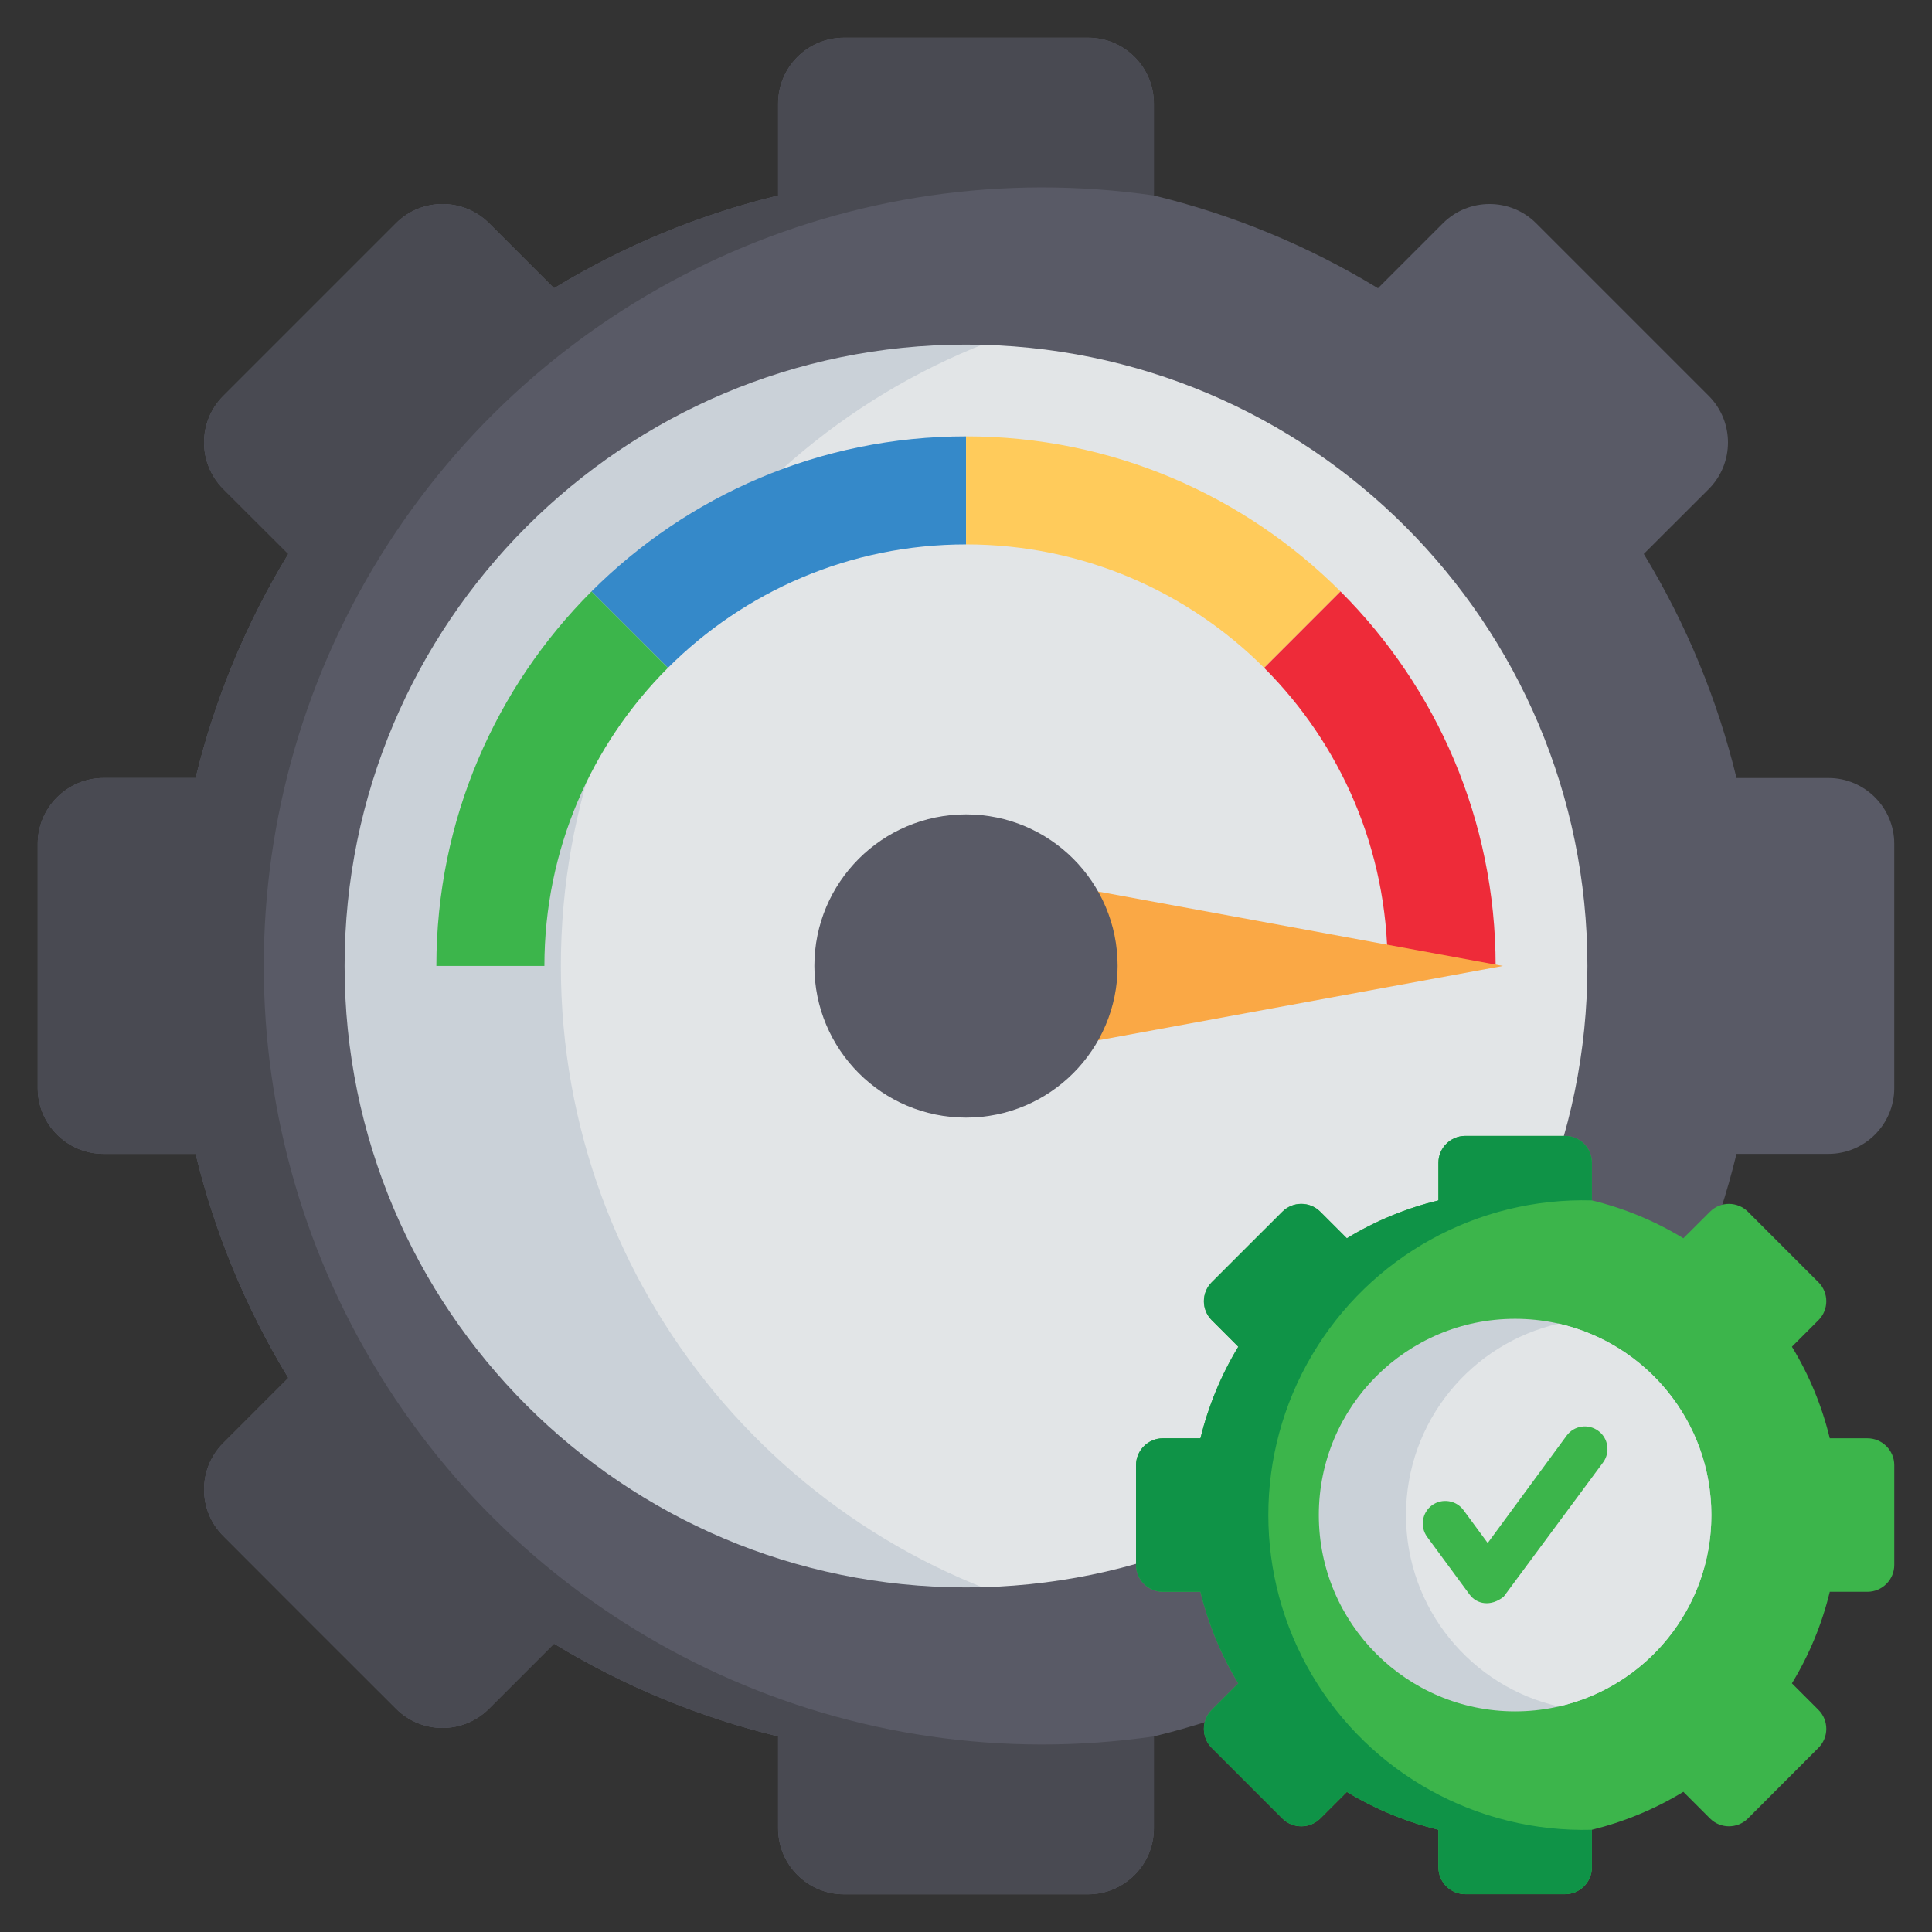 <svg id="Layer_1" viewBox="0 0 512 512" xmlns="http://www.w3.org/2000/svg" data-name="Layer 1"><rect x="0" y="0" width="512" height="512" fill="#333333" stroke="none"/><g fill-rule="evenodd"><path d="m256.014 433.151c97.568 0 177.165-79.597 177.165-177.166s-79.597-177.165-177.165-177.165-177.165 79.597-177.165 177.166 79.568 177.166 177.166 177.166z" fill="#cad1d8"/><path d="m290.909 82.279c81.127 16.214 142.271 87.817 142.271 173.707s-61.143 157.521-142.271 173.707c-81.128-16.186-142.271-87.817-142.271-173.707s61.143-157.493 142.271-173.707z" fill="#e2e5e7"/><path d="m9.995 255.986v-32.372c0-9.581 7.852-17.433 17.433-17.433h24.406c5.017-20.665 13.209-40.706 24.576-59.386l-17.234-17.206c-6.803-6.803-6.803-17.858 0-24.662l22.875-22.875 22.904-22.904c6.775-6.775 17.858-6.775 24.633 0l17.234 17.235c18.652-11.367 38.722-19.559 59.386-24.576v-24.378c0-9.61 7.823-17.433 17.433-17.433h64.744c9.581 0 17.405 7.823 17.405 17.433v24.378c20.665 5.017 40.734 13.209 59.386 24.576l17.234-17.235c6.803-6.775 17.858-6.775 24.662 0l45.779 45.78c6.775 6.803 6.775 17.858 0 24.662l-17.234 17.206c11.367 18.68 19.559 38.721 24.576 59.386h24.378c9.61 0 17.433 7.852 17.433 17.433v64.743c0 9.61-7.823 17.433-17.433 17.433h-24.378c-5.017 20.665-13.209 40.706-24.576 59.386l17.234 17.235c6.775 6.775 6.775 17.858 0 24.633l-45.779 45.78c-6.803 6.803-17.858 6.803-24.662 0l-17.234-17.235c-18.652 11.367-38.721 19.559-59.386 24.576v24.406c0 9.581-7.824 17.405-17.405 17.433h-64.744c-9.609 0-17.433-7.852-17.433-17.433v-24.406c-20.665-5.017-40.734-13.209-59.386-24.576l-17.234 17.235c-6.775 6.803-17.858 6.803-24.633 0l-22.904-22.876-22.875-22.904c-6.803-6.775-6.803-17.858 0-24.633l17.234-17.235c-11.367-18.68-19.559-38.721-24.576-59.386h-24.406c-9.581 0-17.433-7.823-17.433-17.433zm410.684 0c0-90.935-73.729-164.665-164.665-164.665s-164.692 73.729-164.692 164.665c0 90.964 73.729 164.693 164.693 164.693s164.665-73.729 164.665-164.693z" fill="#595a66"/><path d="m9.995 255.986v-32.372c0-9.581 7.852-17.433 17.433-17.433h24.406c5.017-20.665 13.209-40.706 24.576-59.386l-17.234-17.206c-6.803-6.803-6.803-17.858 0-24.662l22.875-22.875 22.904-22.904c6.775-6.775 17.858-6.775 24.633 0l17.234 17.235c18.652-11.367 38.722-19.559 59.386-24.576v-24.378c0-9.61 7.823-17.433 17.433-17.433h64.744c9.581 0 17.405 7.823 17.405 17.433v24.378c-79.965-11.594-159.364 24.605-203.103 92.58-43.71 67.975-43.71 155.225 0 223.2 43.739 68.003 123.137 104.173 203.103 92.58v24.406c0 9.581-7.824 17.405-17.405 17.433h-64.744c-9.609 0-17.433-7.852-17.433-17.433v-24.406c-20.665-5.017-40.734-13.209-59.386-24.576l-17.234 17.235c-6.775 6.803-17.858 6.803-24.633 0l-22.904-22.876-22.875-22.904c-6.803-6.775-6.803-17.858 0-24.633l17.234-17.235c-11.367-18.68-19.559-38.721-24.576-59.386h-24.406c-9.581 0-17.433-7.823-17.433-17.433v-32.372z" fill="#494a52"/><path d="m256.014 144.272c-30.87 0-58.791 12.501-79.002 32.712l-20.268-20.24c25.398-25.398 60.491-41.102 99.27-41.102z" fill="#3589c9"/><path d="m177.012 176.984c-20.239 20.211-32.74 48.161-32.74 79.001h-28.63c0-38.75 15.704-73.843 41.103-99.241l20.268 20.24z" fill="#3cb54b"/><path d="m256.014 115.642c38.75 0 73.842 15.704 99.241 41.102l-20.239 20.24c-20.211-20.211-48.161-32.712-79.001-32.712v-28.63z" fill="#ffcb5b"/><path d="m355.255 156.745c25.398 25.398 41.103 60.491 41.103 99.241h-28.63c0-30.841-12.501-58.791-32.712-79.001z" fill="#ee2b39"/><path d="m398.285 255.986-111.827 20.551.085-20.551-.085-20.551z" fill="#faa845"/><path d="m256.014 215.819c22.195 0 40.167 17.972 40.167 40.167s-17.971 40.195-40.167 40.195-40.195-18-40.195-40.195 18-40.167 40.195-40.167z" fill="#595a66"/><path d="m349.841 453.192c28.545 28.545 74.806 28.545 103.351 0s28.545-74.834 0-103.351c-28.545-28.545-74.806-28.545-103.351 0-28.545 28.517-28.545 74.806 0 103.351z" fill="#fff" stroke="#000" stroke-linecap="round" stroke-linejoin="round" stroke-width="11.991"/><path d="m301.057 401.516v-13.238c0-3.912 3.203-7.115 7.115-7.115h9.95c2.069-8.447 5.414-16.639 10.035-24.265l-7.03-7.03c-2.778-2.778-2.778-7.285 0-10.063l9.354-9.354 9.354-9.326c2.75-2.778 7.285-2.778 10.063 0l7.03 7.03c7.625-4.649 15.817-7.994 24.265-10.035v-9.978c0-3.912 3.203-7.115 7.115-7.115h26.447c3.912 0 7.115 3.203 7.115 7.115v9.978c8.419 2.041 16.611 5.386 24.236 10.035l7.058-7.03c2.75-2.778 7.285-2.778 10.063 0l18.68 18.68c2.778 2.778 2.778 7.285 0 10.063l-7.03 7.03c4.649 7.625 7.994 15.817 10.035 24.265h9.978c3.912 0 7.115 3.203 7.115 7.115v26.447c0 3.912-3.203 7.115-7.115 7.115h-9.978c-2.041 8.447-5.386 16.639-10.035 24.265l7.03 7.03c2.778 2.778 2.778 7.285 0 10.063l-18.68 18.709c-2.778 2.778-7.313 2.778-10.063 0l-7.058-7.058c-7.625 4.649-15.817 7.994-24.236 10.063v9.95c0 3.912-3.203 7.115-7.115 7.115h-26.447c-3.912 0-7.115-3.203-7.115-7.115v-9.95c-8.447-2.069-16.639-5.414-24.265-10.035l-7.03 7.03c-2.778 2.778-7.313 2.778-10.063 0l-9.354-9.354-9.354-9.354c-2.778-2.778-2.778-7.285 0-10.063l7.03-7.03c-4.621-7.625-7.965-15.817-10.035-24.265h-9.95c-3.912 0-7.115-3.203-7.115-7.115v-13.209z" fill="#3cb54b"/><path d="m301.057 401.516v-13.238c0-3.912 3.203-7.115 7.115-7.115h9.95c2.069-8.447 5.414-16.639 10.035-24.265l-7.03-7.03c-2.778-2.778-2.778-7.285 0-10.063l9.354-9.354 9.354-9.326c2.75-2.778 7.285-2.778 10.063 0l7.03 7.03c7.625-4.649 15.817-7.994 24.265-10.035v-9.978c0-3.912 3.203-7.115 7.115-7.115h26.447c3.912 0 7.115 3.203 7.115 7.115v9.978c-30.359-.85-58.762 14.854-74.183 41.017-15.42 26.135-15.42 58.592 0 84.756 15.42 26.135 43.824 41.839 74.183 41.017v9.95c0 3.912-3.203 7.115-7.115 7.115h-26.447c-3.912 0-7.115-3.203-7.115-7.115v-9.95c-8.447-2.069-16.639-5.414-24.265-10.035l-7.03 7.03c-2.778 2.778-7.313 2.778-10.063 0l-9.354-9.354-9.354-9.354c-2.778-2.778-2.778-7.285 0-10.063l7.03-7.03c-4.621-7.625-7.965-15.817-10.035-24.265h-9.95c-3.912 0-7.115-3.203-7.115-7.115v-13.209z" fill="#0f9347"/><path d="m453.532 401.516c0-28.743-23.272-52.016-52.016-52.016s-52.016 23.272-52.016 52.016c0 28.715 23.301 52.016 52.016 52.016s52.016-23.301 52.016-52.016z" fill="#cad1d8"/><path d="m453.532 401.516c0-24.775-17.292-45.468-40.451-50.74-23.187 5.272-40.479 25.965-40.479 50.74 0 24.747 17.292 45.468 40.479 50.712 23.159-5.244 40.451-25.965 40.451-50.712z" fill="#e2e5e7"/></g><path d="m378.216 407.299c-1.956-2.665-1.389-6.435 1.276-8.391 2.665-1.927 6.406-1.361 8.362 1.304l6.406 8.702 20.919-28.46c1.956-2.665 5.698-3.231 8.362-1.275 2.665 1.927 3.26 5.698 1.304 8.362l-26.362 35.603c-3.345 2.665-7.087 2.069-9.042-.595l-11.226-15.25z" fill="#3cb54b"/></svg>